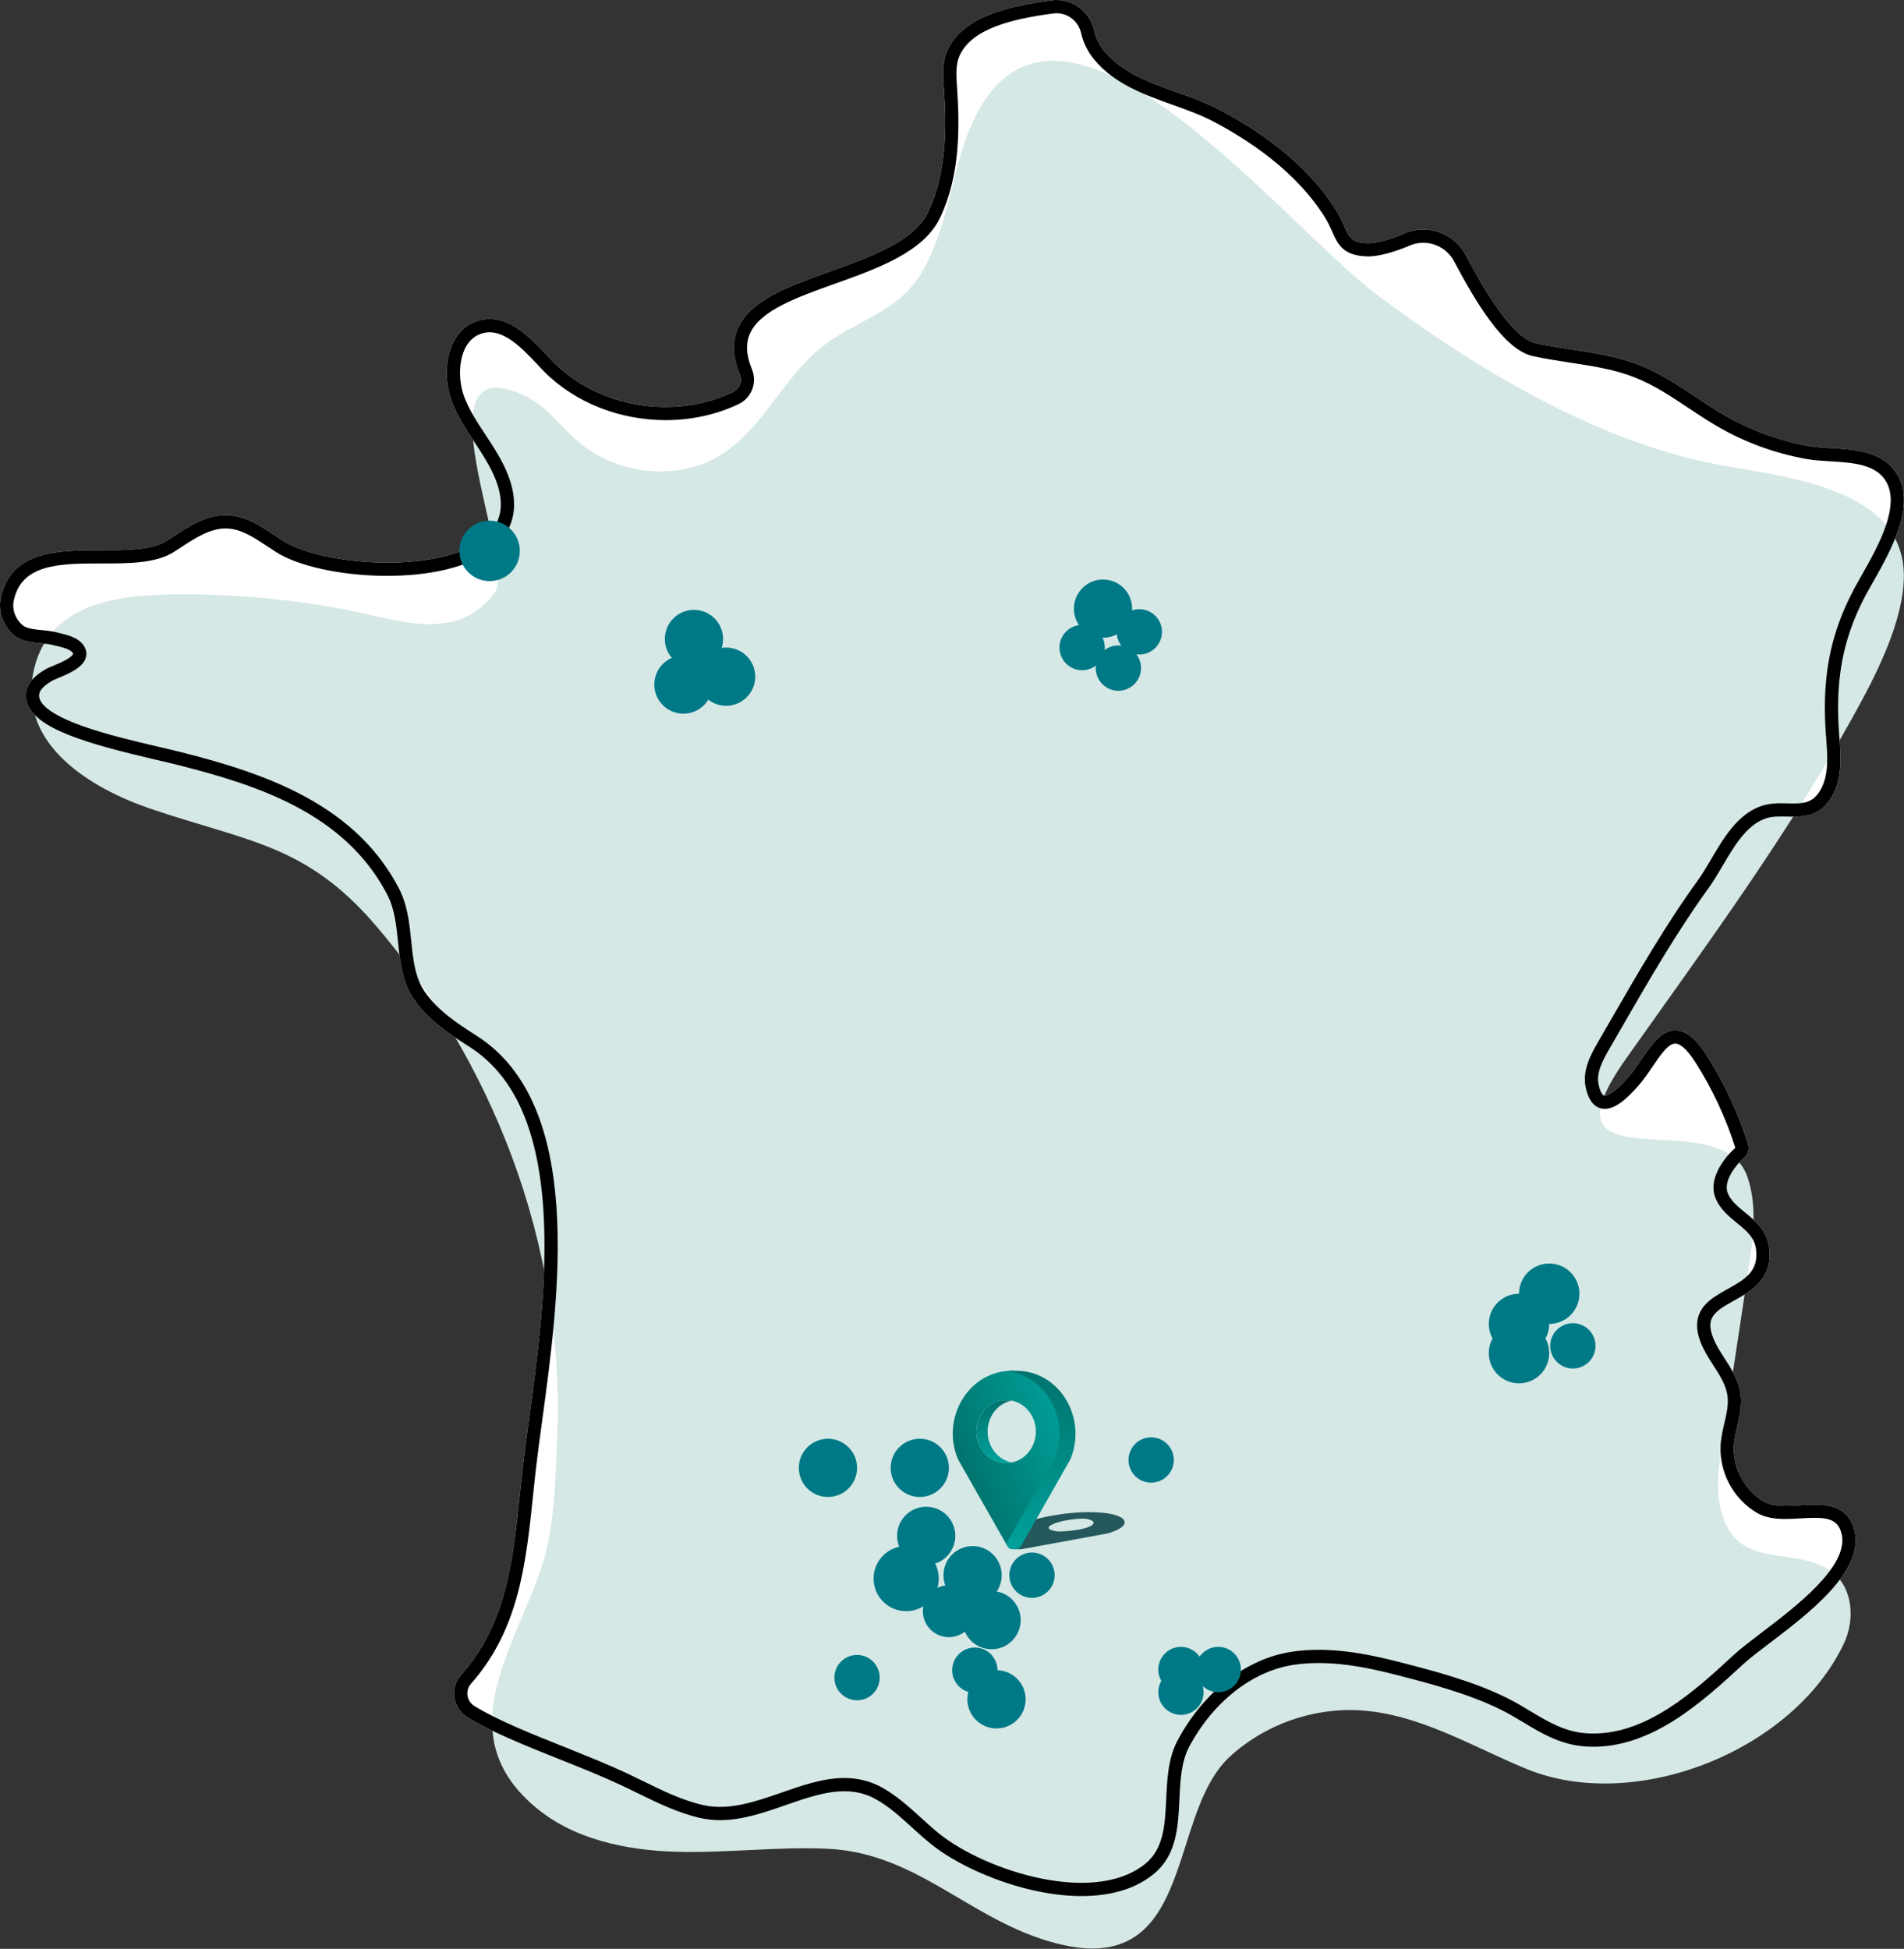 <?xml version="1.0" encoding="UTF-8" standalone="no"?>
<svg xmlns="http://www.w3.org/2000/svg" xmlns:xlink="http://www.w3.org/1999/xlink" xmlns:serif="http://www.serif.com/" width="100%" height="100%" viewBox="0 0 2765 2830" version="1.1" xml:space="preserve" style="fill-rule:evenodd;clip-rule:evenodd;stroke-linejoin:round;stroke-miterlimit:2;">
  <rect x="0" y="0" width="2765" height="2830" fill="#333333" stroke="none"/>
  <path d="M1570.58,2753.39c-19.596,0 -40.521,-2.239 -62.539,-6.718c-57.773,-11.732 -119.349,-39.011 -156.862,-69.48c-9.153,-7.434 -17.942,-15.429 -26.458,-23.177c-17.162,-15.612 -33.359,-30.351 -52.487,-41.093c-41.003,-23.021 -84.714,-7.813 -130.99,8.294c-31.054,10.807 -62.942,21.901 -95.534,21.901c-9.492,-0 -19.049,-0.938 -28.671,-3.099c-32.422,-7.318 -62.357,-21.992 -91.316,-36.198c-7.877,-3.854 -16.028,-7.851 -24.062,-11.601c-27.161,-12.735 -58.737,-25.352 -89.271,-37.566c-48.802,-19.492 -99.258,-39.661 -133.763,-61.067c-10.195,-6.328 -17.031,-16.758 -18.75,-28.633c-1.719,-11.888 1.862,-23.854 9.857,-32.839c65.599,-73.685 75.13,-165.234 85.221,-262.174c1.472,-14.024 2.982,-28.542 4.662,-42.852c2.304,-19.739 5.312,-41.81 8.502,-65.182c12.305,-90.273 27.618,-202.617 20.951,-304.922c-7.722,-118.542 -42.995,-196.133 -107.839,-237.174c-30.508,-19.31 -59.583,-39.063 -79.843,-68.23l-0.17,-0.234c-17.2,-24.844 -20.221,-54.505 -23.164,-83.19c-2.552,-24.935 -4.961,-48.477 -15.859,-69.349c-61.485,-117.773 -187.982,-158.477 -301.719,-187.383c-9.961,-2.526 -21.706,-5.273 -34.154,-8.19c-96.458,-22.591 -177.174,-44.544 -187.656,-84.635c-6.81,-26.107 18.516,-41.341 26.849,-46.341c2.735,-1.654 6.68,-3.295 11.68,-5.391c6.094,-2.539 13.685,-5.716 19.792,-9.284c8.098,-4.766 9.166,-7.695 9.257,-8.008c0.104,-0.377 -0.351,-1.133 -0.625,-1.536c-3.672,-5.417 -15.612,-8.203 -24.323,-10.235c-1.901,-0.442 -3.711,-0.846 -5.364,-1.276c-4.675,-1.198 -10.482,-1.757 -16.654,-2.356c-13.776,-1.342 -29.401,-2.865 -40.052,-12.565c-14.935,-13.607 -21.927,-33.633 -18.268,-52.266c6.25,-31.771 24.818,-52.057 56.745,-62.018c26.484,-8.256 58.724,-8.282 89.895,-8.308c37.566,-0.013 73.047,-0.039 94.545,-13.685c3.255,-2.07 6.601,-4.257 9.844,-6.393c24.036,-15.69 48.867,-31.901 78.619,-30.703c25.99,1.055 47.383,15.287 68.086,29.05c4.401,2.916 8.946,5.937 13.373,8.724c28.698,17.968 87.343,30.442 145.924,31.015c66.289,0.664 120.195,-13.125 147.878,-37.825c25.078,-22.37 28.164,-53.841 9.192,-93.568c-7.187,-15.026 -16.731,-29.505 -25.963,-43.516c-12.448,-18.867 -25.3,-38.385 -33.412,-60.39c-6.783,-18.451 -8.684,-41.302 -5.052,-61.146c4.532,-24.805 17.357,-43.216 36.12,-51.862c19.557,-9.011 40.3,-6.888 61.693,6.328c17.2,10.625 32.083,26.406 45.234,40.352c3.607,3.815 7.005,7.421 10.196,10.651c65.312,65.846 174.856,84.114 260.468,43.424c9.649,-4.583 13.998,-15.911 9.922,-25.794c-10.39,-25.117 -11.289,-47.682 -2.695,-67.044c18.242,-41.133 74.674,-61.316 134.414,-82.696c59.974,-21.445 121.992,-43.633 142.292,-86.862c26.627,-56.705 26.25,-122.422 22.369,-179.245l-0.078,-0.989c-1.146,-16.823 -2.461,-35.886 5.078,-53.125c21.641,-49.466 88.568,-64.753 151.172,-73.203c28.893,-3.893 55.56,14.883 62.018,43.685c2.396,10.677 7.657,21.302 14.805,29.922c26.25,31.575 64.727,45.338 105.469,59.908c20.573,7.37 41.849,14.987 61.185,25.079c53.828,28.098 127.174,76.562 170.924,147.825c4.662,7.565 7.826,14.701 10.612,20.99c7.67,17.226 11.159,25.091 35.508,25.208l0.169,-0c11.511,-0 32.891,-5.807 52.123,-14.167c32.968,-14.323 72.031,-0.494 88.919,31.472c15.612,29.518 63.125,119.362 101.276,127.838c17.409,3.867 35.573,6.641 53.138,9.323c33.034,5.039 67.175,10.248 99.154,23.034c28.971,11.575 55.026,28.906 80.221,45.677c13.841,9.206 28.138,18.75 42.604,27.057c37.565,21.615 78.581,36.524 121.927,44.336c9.297,1.68 20.235,2.331 31.797,3.021c30.104,1.797 64.206,3.828 86.159,25.182c20.43,19.896 25.208,48.907 14.206,86.237c-8.815,29.909 -25.768,59.753 -39.401,83.737c-3.854,6.797 -7.5,13.217 -10.391,18.672c-11.406,21.524 -20.052,42.409 -26.419,63.815c-12.292,41.315 -16.094,85.43 -11.979,138.841l0.182,2.422c2.187,28.243 4.661,60.274 -10.599,86.94c-17.396,30.365 -42.708,29.753 -65.065,29.232c-11.497,-0.273 -22.357,-0.534 -32.227,3.073c-27.174,9.883 -44.687,39.662 -61.627,68.477c-6.654,11.315 -12.943,22.005 -19.779,31.445c-46.758,64.609 -87.37,135.052 -126.628,203.177c-5.898,10.221 -11.783,20.43 -17.695,30.638c-10.364,17.878 -19.388,35.287 -16.015,51.849c2.265,11.133 5.664,15.781 8.085,16.432c2.24,0.599 11.381,0.417 35.261,-26.796c6.667,-7.605 12.969,-16.849 19.049,-25.808c14.818,-21.797 28.802,-42.383 49.532,-42.044c15.26,0.247 29.739,12.044 45.612,37.122c25.234,39.909 45.273,82.969 59.557,128.008c2.305,7.292 0.026,15.143 -5.807,20c-10.261,8.529 -30.521,33.112 -23.855,50.612c4.48,11.745 14.688,20.104 25.495,28.945c14.766,12.071 31.485,25.756 34.779,50.261c6.133,45.664 -25.573,63.333 -51.055,77.526c-16.263,9.075 -30.312,16.901 -33.541,29.635c-2.761,10.808 2.187,26.328 14.713,46.094c1.445,2.266 2.904,4.544 4.388,6.823c10.521,16.276 21.406,33.112 24.076,53.385c2.135,16.198 -1.446,31.628 -4.883,46.55c-2.097,9.049 -4.076,17.591 -4.818,26.146c-2.799,32.539 15,66.692 43.294,83.047c13.321,7.695 33.347,6.51 52.709,5.364c16.106,-0.95 32.773,-1.94 46.784,2.11c17.291,5 28.203,17.044 32.447,35.846c13.191,58.62 -66.171,118.919 -124.114,162.943c-15.43,11.718 -28.763,21.862 -37.318,29.765c-28.216,26.055 -63.32,58.464 -101.328,82.318c-43.984,27.604 -85.325,39.87 -126.367,37.526c-36.927,-2.096 -64.61,-18.75 -91.38,-34.844c-10.651,-6.406 -21.654,-13.008 -33.216,-18.724c-48.412,-23.906 -106.068,-38.724 -152.409,-50.625c-44.284,-11.38 -96.42,-22.018 -147.305,-14.661c-60.469,8.776 -117.552,53.177 -152.682,118.828c-11.758,21.966 -13.008,48.659 -14.349,76.914c-1.862,39.323 -3.776,79.961 -36.328,107.318c-20.066,16.862 -46.159,27.37 -77.513,31.237c-9.089,1.119 -18.542,1.679 -28.321,1.679" style="fill:#fff;fill-rule:nonzero;"></path>
  <path d="M1226.22,2581.96c18.555,-0 37.083,3.932 55.404,14.218c21.028,11.81 38.815,27.995 56.015,43.633c8.307,7.565 16.901,15.391 25.638,22.487c35.3,28.659 93.633,54.401 148.581,65.56c65.404,13.294 119.44,5.443 152.213,-22.096c26.12,-21.94 27.761,-56.706 29.493,-93.503c1.38,-29.154 2.812,-59.297 16.601,-85.078c37.995,-70.99 100.378,-119.128 166.862,-128.763c54.232,-7.839 108.698,3.203 154.831,15.065c47.2,12.122 105.924,27.214 156.133,52.005c12.265,6.068 23.62,12.878 34.596,19.479c25.925,15.586 50.404,30.3 82.591,32.136c84.063,4.805 155.873,-61.498 213.568,-114.792c9.245,-8.528 22.917,-18.919 38.737,-30.937c50.768,-38.581 127.487,-96.862 117.005,-143.451c-5.625,-24.948 -25.234,-25.013 -59.375,-23.008c-22.187,1.315 -45.13,2.67 -63.437,-7.903c-35.065,-20.274 -56.289,-60.977 -52.813,-101.315c0.846,-9.909 3.073,-19.532 5.221,-28.816c3.204,-13.867 6.237,-26.966 4.558,-39.726c-2.11,-16.003 -11.367,-30.326 -21.159,-45.482c-1.511,-2.318 -3.008,-4.635 -4.492,-6.966c-15.886,-25.091 -21.315,-44.505 -17.097,-61.094c5.274,-20.742 24.349,-31.38 42.813,-41.666c24.557,-13.685 45.768,-25.482 41.367,-58.204c-2.279,-17.005 -14.154,-26.705 -27.904,-37.968c-12.291,-10.052 -24.987,-20.443 -31.289,-36.966c-11.198,-29.454 16.993,-61.641 29.206,-71.941c-13.776,-43.359 -33.086,-84.817 -57.383,-123.242c-14.635,-23.138 -24.232,-28.099 -29.713,-28.203l-0.157,0c-10.299,0 -21.927,17.11 -33.19,33.646c-6.406,9.44 -13.033,19.18 -20.494,27.669c-15.625,17.826 -35.964,37.643 -54.597,32.709c-10.963,-2.93 -18.359,-13.412 -21.979,-31.172c-5.091,-25.065 8.945,-49.284 18.216,-65.3c5.912,-10.182 11.797,-20.39 17.669,-30.599c39.519,-68.528 80.378,-139.414 127.735,-204.83c6.289,-8.711 12.357,-19.024 18.763,-29.948c17.786,-30.248 37.956,-64.532 71.601,-76.771c13.282,-4.831 26.498,-4.518 39.258,-4.219c21.042,0.495 36.237,0.872 47.956,-19.583c12.331,-21.537 10.182,-49.193 8.112,-75.938l-0.182,-2.409c-4.297,-55.833 -0.261,-102.148 12.721,-145.781l9.206,2.734l-9.206,-2.734c6.732,-22.643 15.859,-44.674 27.852,-67.331c3.033,-5.703 6.744,-12.252 10.677,-19.179c25.416,-44.727 63.828,-112.344 28.489,-146.732c-16.836,-16.38 -45.859,-18.112 -73.906,-19.792c-12.161,-0.716 -23.659,-1.406 -34.076,-3.281c-45.507,-8.203 -88.606,-23.867 -128.072,-46.576c-15.013,-8.632 -29.597,-18.333 -43.685,-27.721c-25.495,-16.979 -49.584,-33.008 -76.706,-43.841c-29.935,-11.953 -61.497,-16.771 -94.922,-21.875c-17.891,-2.721 -36.38,-5.547 -54.414,-9.557c-41.484,-9.219 -82.76,-78.386 -114.063,-137.604c-12.252,-23.165 -40.507,-33.204 -64.322,-22.852c-22.058,9.596 -45.482,15.768 -59.792,15.768l-0.234,0c-36.771,-0.182 -44.636,-17.877 -52.943,-36.627c-2.682,-6.016 -5.456,-12.253 -9.44,-18.737c-41.459,-67.513 -111.771,-113.855 -163.451,-140.847c-18.164,-9.492 -37.89,-16.536 -58.776,-24.01c-41.367,-14.805 -84.167,-30.104 -113.75,-65.716c-9.062,-10.912 -15.729,-24.401 -18.789,-37.995c-4.258,-19.011 -21.771,-31.419 -40.716,-28.854c-57.331,7.721 -118.333,21.12 -136.146,61.875c-5.651,12.916 -4.557,28.776 -3.516,44.114l0.066,0.99c4.049,59.284 4.349,128.034 -24.141,188.711c-23.698,50.456 -89.518,73.997 -153.19,96.771c-55.768,19.961 -108.438,38.802 -123.36,72.409c-6.458,14.583 -5.52,31.562 2.904,51.94c7.995,19.323 -0.534,41.484 -19.427,50.455c-33.086,15.716 -69.505,23.321 -105.859,23.321c-65.521,-0 -130.886,-24.623 -176.472,-70.56c-3.359,-3.399 -6.849,-7.097 -10.534,-11.016c-23.88,-25.312 -53.606,-56.836 -84.921,-42.409c-29.636,13.646 -31.289,61.263 -21.094,88.946c7.344,19.934 19.036,37.682 31.432,56.458c9.583,14.544 19.505,29.583 27.253,45.807c28.763,60.222 8.411,96.406 -13.737,116.172c-16.758,14.935 -40.638,26.224 -70.977,33.529c-26.289,6.315 -57.37,9.479 -89.857,9.166c-62.786,-0.625 -123.997,-13.945 -155.937,-33.958c-4.649,-2.904 -9.31,-6.003 -13.802,-8.997c-19.349,-12.852 -37.617,-25.013 -58.242,-25.847c-23.62,-0.976 -45.834,13.555 -67.344,27.591c-3.294,2.149 -6.693,4.388 -10.052,6.511c-26.198,16.654 -64.388,16.667 -104.818,16.693c-60.182,0.039 -117.044,0.065 -127.825,54.83c-2.37,12.084 2.369,25.248 12.369,34.388c5.938,5.391 17.644,6.524 28.985,7.631c6.601,0.638 13.437,1.315 19.544,2.864c1.536,0.391 3.203,0.781 4.974,1.185c11.784,2.76 27.956,6.523 35.833,18.151c4.844,7.122 4.388,13.594 3.138,17.787c-4.349,14.622 -24.974,23.242 -40.039,29.531c-3.763,1.562 -7.656,3.203 -9.192,4.127c-18.92,11.368 -19.636,19.362 -18.164,25.026c2.382,9.102 14.973,23.464 61.458,40.222c34.544,12.461 77.5,22.5 112.005,30.599c12.526,2.929 24.362,5.703 34.505,8.281c55.821,14.18 120.638,32.891 178.073,64.089c62.461,33.932 106.927,77.447 135.925,132.994c12.604,24.141 15.325,50.638 17.942,76.276c2.813,27.422 5.469,53.347 19.805,74.167l0.104,0.143c18.216,26.289 45.612,44.844 74.44,63.099c158.425,100.274 120.651,377.461 95.651,560.886c-3.177,23.281 -6.172,45.273 -8.476,64.843c-1.654,14.193 -3.164,28.633 -4.623,42.605c-4.974,47.708 -10.104,97.031 -22.487,143.059c-14.023,52.123 -36.08,94.61 -67.474,129.857c-4.231,4.753 -6.119,11.068 -5.208,17.331c0.899,6.263 4.492,11.771 9.87,15.091c33.073,20.521 82.734,40.378 130.755,59.57c30.794,12.292 62.63,25.026 90.313,37.982c8.177,3.841 16.393,7.865 24.362,11.758c27.955,13.711 56.862,27.904 87.096,34.714c37.24,8.385 76.094,-5.131 113.672,-18.217c30.026,-10.442 60.69,-21.119 91.276,-21.119" style="fill:#fff;fill-rule:nonzero;"></path>
  <path d="M2704.2,1016.38l-0.026,0.039c-98.88,183.646 -221.849,350.104 -342.356,520.26c-136.941,193.334 136.562,60.768 175.546,171.628c15.118,43.034 8.49,90.286 1.693,135.377l-38.177,252.787c-5.091,33.685 -10.104,68.646 -0.443,101.302c25.052,84.831 105.886,44.792 160.104,85.143c30.287,22.539 33.477,68.906 17.448,103.086c-73.606,156.979 -303.919,247.943 -462.018,182.448c-79.219,-32.799 -155.677,-79.687 -241.276,-84.766c-68.529,-4.062 -138.32,20.834 -188.828,67.357c-75.82,69.844 -59.57,243.125 -164.779,273.815c-28.515,8.321 -59.218,4.466 -87.955,-3.02c-123.49,-32.201 -199.753,-130.795 -330.56,-137.071c-73.334,-3.528 -146.758,6.419 -220.157,4.31c-73.385,-2.109 -149.895,-17.982 -205.82,-65.56c-130.143,-110.703 -19.961,-241.12 14.57,-363.646c14.662,-52.083 15.665,-118.815 17.995,-172.89c5.938,-138.529 -17.526,-277.982 -65.963,-407.787c-45.56,-122.057 -112.709,-236.106 -197.422,-335.104c-101.602,-118.698 -186.81,-121.771 -327.93,-169.948c-84.101,-28.711 -189.805,-91.224 -169.752,-196.081c18.88,-98.75 115.533,-113.359 198.697,-114.83c89.271,-1.576 178.764,6.601 266.264,24.375c71.419,14.518 152.539,44.765 205.781,-27.774c0.013,-0.013 0.026,-0.013 0.026,-0.026c30.924,-42.174 -117.383,-360.299 42.995,-285.286c31.627,14.791 52.434,45.364 79.153,67.838c46.42,39.037 113.19,52.37 171.042,34.167c91.328,-28.737 117.292,-129.414 193.125,-181.341c48.698,-33.346 103.815,-46.524 135.091,-102.266c26.432,-47.122 37.044,-101.159 50.742,-153.437c101.198,-386.328 459.571,76.575 608.685,188.593c140.781,105.769 316.068,211.342 489.922,245.56c96.576,18.998 280.052,31.732 275.078,168.321c-1.914,52.278 -28.047,114.166 -60.495,174.427" style="fill:#d5e8e6;fill-rule:nonzero;"></path>
  <path d="M1570.58,2753.39c-19.596,0 -40.521,-2.239 -62.539,-6.718c-57.773,-11.732 -119.349,-39.011 -156.862,-69.48c-9.153,-7.434 -17.942,-15.429 -26.458,-23.177c-17.162,-15.612 -33.359,-30.351 -52.487,-41.093c-41.003,-23.021 -84.714,-7.813 -130.99,8.294c-31.054,10.807 -62.942,21.901 -95.534,21.901c-9.492,-0 -19.049,-0.938 -28.671,-3.099c-32.422,-7.318 -62.357,-21.992 -91.316,-36.198c-7.877,-3.854 -16.028,-7.851 -24.062,-11.601c-27.161,-12.735 -58.737,-25.352 -89.271,-37.566c-48.802,-19.492 -99.258,-39.661 -133.763,-61.067c-10.195,-6.328 -17.031,-16.758 -18.75,-28.633c-1.719,-11.888 1.862,-23.854 9.857,-32.839c65.599,-73.685 75.13,-165.234 85.221,-262.174c1.472,-14.024 2.982,-28.542 4.662,-42.852c2.304,-19.739 5.312,-41.81 8.502,-65.182c12.305,-90.273 27.618,-202.617 20.951,-304.922c-7.722,-118.542 -42.995,-196.133 -107.839,-237.174c-30.508,-19.31 -59.583,-39.063 -79.843,-68.23l-0.17,-0.234c-17.2,-24.844 -20.221,-54.505 -23.164,-83.19c-2.552,-24.935 -4.961,-48.477 -15.859,-69.349c-61.485,-117.773 -187.982,-158.477 -301.719,-187.383c-9.961,-2.526 -21.706,-5.273 -34.154,-8.19c-96.458,-22.591 -177.174,-44.544 -187.656,-84.635c-6.81,-26.107 18.516,-41.341 26.849,-46.341c2.735,-1.654 6.68,-3.295 11.68,-5.391c6.094,-2.539 13.685,-5.716 19.792,-9.284c8.098,-4.766 9.166,-7.695 9.257,-8.008c0.104,-0.377 -0.351,-1.133 -0.625,-1.536c-3.672,-5.417 -15.612,-8.203 -24.323,-10.235c-1.901,-0.442 -3.711,-0.846 -5.364,-1.276c-4.675,-1.198 -10.482,-1.757 -16.654,-2.356c-13.776,-1.342 -29.401,-2.865 -40.052,-12.565c-14.935,-13.607 -21.927,-33.633 -18.268,-52.266c6.25,-31.771 24.818,-52.057 56.745,-62.018c26.484,-8.256 58.724,-8.282 89.895,-8.308c37.566,-0.013 73.047,-0.039 94.545,-13.685c3.255,-2.07 6.601,-4.257 9.844,-6.393c24.036,-15.69 48.867,-31.901 78.619,-30.703c25.99,1.055 47.383,15.287 68.086,29.05c4.401,2.916 8.946,5.937 13.373,8.724c28.698,17.968 87.343,30.442 145.924,31.015c66.289,0.664 120.195,-13.125 147.878,-37.825c25.078,-22.37 28.164,-53.841 9.192,-93.568c-7.187,-15.026 -16.731,-29.505 -25.963,-43.516c-12.448,-18.867 -25.3,-38.385 -33.412,-60.39c-6.783,-18.451 -8.684,-41.302 -5.052,-61.146c4.532,-24.805 17.357,-43.216 36.12,-51.862c19.557,-9.011 40.3,-6.888 61.693,6.328c17.2,10.625 32.083,26.406 45.234,40.352c3.607,3.815 7.005,7.421 10.196,10.651c65.312,65.846 174.856,84.114 260.468,43.424c9.649,-4.583 13.998,-15.911 9.922,-25.794c-10.39,-25.117 -11.289,-47.682 -2.695,-67.044c18.242,-41.133 74.674,-61.316 134.414,-82.696c59.974,-21.445 121.992,-43.633 142.292,-86.862c26.627,-56.705 26.25,-122.422 22.369,-179.245l-0.078,-0.989c-1.146,-16.823 -2.461,-35.886 5.078,-53.125c21.641,-49.466 88.568,-64.753 151.172,-73.203c28.893,-3.893 55.56,14.883 62.018,43.685c2.396,10.677 7.657,21.302 14.805,29.922c26.25,31.575 64.727,45.338 105.469,59.908c20.573,7.37 41.849,14.987 61.185,25.079c53.828,28.098 127.174,76.562 170.924,147.825c4.662,7.565 7.826,14.701 10.612,20.99c7.67,17.226 11.159,25.091 35.508,25.208l0.169,-0c11.511,-0 32.891,-5.807 52.123,-14.167c32.968,-14.323 72.031,-0.494 88.919,31.472c15.612,29.518 63.125,119.362 101.276,127.838c17.409,3.867 35.573,6.641 53.138,9.323c33.034,5.039 67.175,10.248 99.154,23.034c28.971,11.575 55.026,28.906 80.221,45.677c13.841,9.206 28.138,18.75 42.604,27.057c37.565,21.615 78.581,36.524 121.927,44.336c9.297,1.68 20.235,2.331 31.797,3.021c30.104,1.797 64.206,3.828 86.159,25.182c20.43,19.896 25.208,48.907 14.206,86.237c-8.815,29.909 -25.768,59.753 -39.401,83.737c-3.854,6.797 -7.5,13.217 -10.391,18.672c-11.406,21.524 -20.052,42.409 -26.419,63.815c-12.292,41.315 -16.094,85.43 -11.979,138.841l0.182,2.422c2.187,28.243 4.661,60.274 -10.599,86.94c-17.396,30.365 -42.708,29.753 -65.065,29.232c-11.497,-0.273 -22.357,-0.534 -32.227,3.073c-27.174,9.883 -44.687,39.662 -61.627,68.477c-6.654,11.315 -12.943,22.005 -19.779,31.445c-46.758,64.609 -87.37,135.052 -126.628,203.177c-5.898,10.221 -11.783,20.43 -17.695,30.638c-10.364,17.878 -19.388,35.287 -16.015,51.849c2.265,11.133 5.664,15.781 8.085,16.432c2.24,0.599 11.381,0.417 35.261,-26.796c6.667,-7.605 12.969,-16.849 19.049,-25.808c14.818,-21.797 28.802,-42.383 49.532,-42.044c15.26,0.247 29.739,12.044 45.612,37.122c25.234,39.909 45.273,82.969 59.557,128.008c2.305,7.292 0.026,15.143 -5.807,20c-10.261,8.529 -30.521,33.112 -23.855,50.612c4.48,11.745 14.688,20.104 25.495,28.945c14.766,12.071 31.485,25.756 34.779,50.261c6.133,45.664 -25.573,63.333 -51.055,77.526c-16.263,9.075 -30.312,16.901 -33.541,29.635c-2.761,10.808 2.187,26.328 14.713,46.094c1.445,2.266 2.904,4.544 4.388,6.823c10.521,16.276 21.406,33.112 24.076,53.385c2.135,16.198 -1.446,31.628 -4.883,46.55c-2.097,9.049 -4.076,17.591 -4.818,26.146c-2.799,32.539 15,66.692 43.294,83.047c13.321,7.695 33.347,6.51 52.709,5.364c16.106,-0.95 32.773,-1.94 46.784,2.11c17.291,5 28.203,17.044 32.447,35.846c13.191,58.62 -66.171,118.919 -124.114,162.943c-15.43,11.718 -28.763,21.862 -37.318,29.765c-28.216,26.055 -63.32,58.464 -101.328,82.318c-43.984,27.604 -85.325,39.87 -126.367,37.526c-36.927,-2.096 -64.61,-18.75 -91.38,-34.844c-10.651,-6.406 -21.654,-13.008 -33.216,-18.724c-48.412,-23.906 -106.068,-38.724 -152.409,-50.625c-44.284,-11.38 -96.42,-22.018 -147.305,-14.661c-60.469,8.776 -117.552,53.177 -152.682,118.828c-11.758,21.966 -13.008,48.659 -14.349,76.914c-1.862,39.323 -3.776,79.961 -36.328,107.318c-20.066,16.862 -46.159,27.37 -77.513,31.237c-9.089,1.119 -18.542,1.679 -28.321,1.679m-344.362,-171.432c18.568,0 37.084,3.932 55.404,14.232c21.029,11.797 38.815,27.982 56.016,43.633c8.307,7.565 16.914,15.377 25.638,22.474c35.299,28.658 93.632,54.401 148.593,65.573c65.391,13.281 119.44,5.442 152.201,-22.097c26.12,-21.953 27.76,-56.706 29.492,-93.515c1.38,-29.154 2.813,-59.297 16.615,-85.079c37.981,-70.989 100.364,-119.114 166.849,-128.75c54.231,-7.851 108.697,3.204 154.83,15.066c47.201,12.122 105.925,27.213 156.133,51.992c12.266,6.054 23.62,12.89 34.596,19.479c25.925,15.586 50.404,30.299 82.592,32.148c84.075,4.792 155.872,-61.51 213.567,-114.791c9.245,-8.529 22.917,-18.92 38.737,-30.951c50.769,-38.568 127.487,-96.849 117.006,-143.437c-5.625,-24.948 -25.235,-25.026 -59.375,-23.021c-22.188,1.328 -45.131,2.669 -63.438,-7.904c-35.065,-20.26 -56.289,-60.976 -52.812,-101.315c0.846,-9.896 3.072,-19.518 5.221,-28.815c3.203,-13.867 6.237,-26.966 4.557,-39.727c-2.096,-15.989 -11.367,-30.312 -21.159,-45.468c-1.51,-2.331 -3.008,-4.662 -4.492,-6.98c-15.885,-25.091 -21.315,-44.505 -17.096,-61.093c5.273,-20.729 24.349,-31.367 42.812,-41.654c24.558,-13.685 45.768,-25.495 41.38,-58.216c-2.291,-16.992 -14.166,-26.706 -27.916,-37.956c-12.292,-10.052 -24.987,-20.442 -31.276,-36.979c-11.211,-29.453 16.979,-61.628 29.205,-71.94c-13.789,-43.346 -33.085,-84.818 -57.395,-123.242c-14.636,-23.138 -24.232,-28.099 -29.714,-28.19l-0.156,-0c-10.3,-0 -21.927,17.109 -33.177,33.645c-6.419,9.428 -13.047,19.18 -20.495,27.67c-15.638,17.812 -35.977,37.63 -54.609,32.695c-10.964,-2.93 -18.36,-13.411 -21.98,-31.172c-5.091,-25.052 8.946,-49.271 18.217,-65.299c5.911,-10.183 11.796,-20.391 17.669,-30.586c39.518,-68.542 80.377,-139.427 127.734,-204.844c6.289,-8.711 12.357,-19.023 18.763,-29.935c17.8,-30.247 37.956,-64.544 71.615,-76.784c13.281,-4.817 26.484,-4.505 39.245,-4.218c21.041,0.507 36.237,0.872 47.955,-19.584c12.331,-21.523 10.183,-49.179 8.112,-75.924l-0.182,-2.409c-4.297,-55.833 -0.247,-102.162 12.721,-145.794l9.206,2.734l-9.206,-2.734c6.745,-22.644 15.86,-44.675 27.852,-67.318c3.034,-5.716 6.745,-12.266 10.677,-19.18c25.417,-44.739 63.828,-112.344 28.49,-146.732c-16.823,-16.38 -45.847,-18.112 -73.907,-19.791c-12.161,-0.729 -23.658,-1.406 -34.062,-3.295c-45.521,-8.19 -88.62,-23.867 -128.086,-46.575c-15.013,-8.633 -29.596,-18.333 -43.685,-27.721c-25.495,-16.98 -49.583,-33.008 -76.706,-43.842c-29.922,-11.953 -61.497,-16.77 -94.922,-21.875c-17.89,-2.721 -36.367,-5.533 -54.414,-9.544c-41.484,-9.232 -82.76,-78.398 -114.062,-137.617c-12.253,-23.164 -40.508,-33.19 -64.323,-22.839c-22.057,9.584 -45.482,15.756 -59.792,15.756l-0.234,-0c-36.758,-0.183 -44.635,-17.878 -52.943,-36.615c-2.682,-6.029 -5.442,-12.253 -9.44,-18.737c-41.458,-67.526 -111.771,-113.867 -163.45,-140.846c-18.164,-9.492 -37.891,-16.55 -58.776,-24.011c-41.368,-14.804 -84.154,-30.117 -113.75,-65.729c-9.063,-10.898 -15.73,-24.401 -18.79,-37.995c-4.257,-18.997 -21.77,-31.406 -40.716,-28.841c-57.317,7.709 -118.333,21.107 -136.145,61.862c-5.652,12.917 -4.558,28.776 -3.516,44.128l0.065,0.989c4.062,59.271 4.349,128.034 -24.141,188.698c-23.698,50.456 -89.518,74.011 -153.19,96.784c-55.755,19.948 -108.424,38.789 -123.346,72.409c-6.471,14.57 -5.521,31.563 2.891,51.927c7.994,19.323 -0.534,41.498 -19.415,50.456c-33.085,15.729 -69.518,23.307 -105.872,23.307c-65.521,0.013 -130.885,-24.596 -176.458,-70.534c-3.373,-3.411 -6.849,-7.096 -10.547,-11.015c-23.88,-25.326 -53.607,-56.849 -84.922,-42.409c-29.635,13.646 -31.276,61.25 -21.094,88.932c7.344,19.935 19.037,37.695 31.433,56.458c9.596,14.558 19.505,29.597 27.252,45.821c28.763,60.221 8.412,96.406 -13.737,116.159c-16.745,14.948 -40.638,26.237 -70.976,33.528c-26.289,6.315 -57.357,9.492 -89.857,9.167c-62.787,-0.625 -123.998,-13.945 -155.938,-33.945c-4.648,-2.917 -9.31,-6.016 -13.802,-9.011c-19.349,-12.851 -37.617,-25 -58.242,-25.846c-23.62,-0.977 -45.833,13.568 -67.344,27.604c-3.294,2.148 -6.692,4.375 -10.052,6.51c-26.198,16.641 -64.388,16.654 -104.817,16.693c-60.183,0.026 -117.032,0.065 -127.826,54.818c-2.37,12.096 2.37,25.26 12.37,34.375c5.937,5.416 17.643,6.549 28.984,7.643c6.602,0.651 13.438,1.315 19.544,2.865c1.537,0.39 3.204,0.781 4.974,1.198c11.784,2.747 27.956,6.51 35.834,18.138c4.843,7.135 4.388,13.606 3.151,17.786c-4.362,14.622 -24.987,23.242 -40.052,29.531c-3.763,1.576 -7.644,3.203 -9.193,4.128c-18.919,11.367 -19.635,19.349 -18.164,25.039c2.383,9.102 14.974,23.463 61.458,40.221c34.545,12.448 77.5,22.5 112.018,30.586c12.513,2.93 24.349,5.703 34.506,8.281c55.807,14.18 120.625,32.891 178.06,64.102c62.461,33.932 106.927,77.435 135.937,132.982c12.604,24.14 15.313,50.651 17.943,76.276c2.799,27.435 5.456,53.359 19.804,74.167l0.092,0.143c18.216,26.289 45.612,44.857 74.44,63.112c158.424,100.26 120.651,377.461 95.651,560.885c-3.177,23.281 -6.172,45.261 -8.477,64.831c-1.653,14.193 -3.164,28.633 -4.609,42.617c-4.974,47.695 -10.117,97.018 -22.5,143.06c-14.024,52.122 -36.081,94.609 -67.461,129.844c-4.245,4.765 -6.133,11.08 -5.221,17.343c0.898,6.25 4.505,11.758 9.869,15.092c33.073,20.507 82.735,40.364 130.769,59.557c30.781,12.305 62.617,25.039 90.299,37.995c8.177,3.828 16.406,7.851 24.362,11.758c27.956,13.71 56.862,27.89 87.096,34.687c37.253,8.411 76.094,-5.117 113.672,-18.19c30.026,-10.456 60.69,-21.133 91.276,-21.133" style="fill-rule:nonzero;"></path>
  <path d="M754.907,799.989c0,24.232 -19.635,43.867 -43.867,43.867c-24.219,0 -43.867,-19.635 -43.867,-43.867c0,-24.219 19.648,-43.867 43.867,-43.867c24.232,-0 43.867,19.648 43.867,43.867" style="fill:#007986;fill-rule:nonzero;"></path>
  <path d="M1531.58,2287.44c-0,18.177 -14.74,32.916 -32.917,32.916c-18.177,0 -32.917,-14.739 -32.917,-32.916c0,-18.178 14.74,-32.917 32.917,-32.917c18.177,-0 32.917,14.739 32.917,32.917" style="fill:#007986;fill-rule:nonzero;"></path>
  <path d="M1448.55,2425.4c-0,18.177 -14.74,32.917 -32.917,32.917c-18.177,0 -32.916,-14.74 -32.916,-32.917c-0,-18.177 14.739,-32.916 32.916,-32.916c18.177,-0 32.917,14.739 32.917,32.916" style="fill:#007986;fill-rule:nonzero;"></path>
  <path d="M1277.53,2436.16c0,18.178 -14.739,32.917 -32.916,32.917c-18.177,0 -32.917,-14.739 -32.917,-32.917c0,-18.177 14.74,-32.916 32.917,-32.916c18.177,-0 32.916,14.739 32.916,32.916" style="fill:#007986;fill-rule:nonzero;"></path>
  <path d="M1657.03,970.17c0,18.177 -14.739,32.917 -32.916,32.917c-18.178,-0 -32.917,-14.74 -32.917,-32.917c-0,-18.177 14.739,-32.917 32.917,-32.917c18.177,0 32.916,14.74 32.916,32.917" style="fill:#007986;fill-rule:nonzero;"></path>
  <path d="M1604.41,940.351c0,18.177 -14.739,32.917 -32.916,32.917c-18.177,-0 -32.917,-14.74 -32.917,-32.917c-0,-18.177 14.74,-32.917 32.917,-32.917c18.177,0 32.916,14.74 32.916,32.917" style="fill:#007986;fill-rule:nonzero;"></path>
  <path d="M1704.63,2120.16c0,18.177 -14.74,32.916 -32.917,32.916c-18.177,0 -32.916,-14.739 -32.916,-32.916c-0,-18.177 14.739,-32.917 32.916,-32.917c18.177,0 32.917,14.74 32.917,32.917" style="fill:#007986;fill-rule:nonzero;"></path>
  <path d="M1802.05,2424.44c-0,18.178 -14.74,32.917 -32.917,32.917c-18.177,0 -32.917,-14.739 -32.917,-32.917c0,-18.177 14.74,-32.916 32.917,-32.916c18.177,-0 32.917,14.739 32.917,32.916" style="fill:#007986;fill-rule:nonzero;"></path>
  <path d="M1747.9,2457.36c-0,18.177 -14.74,32.916 -32.917,32.916c-18.177,0 -32.917,-14.739 -32.917,-32.916c0,-18.177 14.74,-32.917 32.917,-32.917c18.177,0 32.917,14.74 32.917,32.917" style="fill:#007986;fill-rule:nonzero;"></path>
  <path d="M1747.9,2424.44c-0,18.178 -14.74,32.917 -32.917,32.917c-18.177,0 -32.917,-14.739 -32.917,-32.917c0,-18.177 14.74,-32.916 32.917,-32.916c18.177,-0 32.917,14.739 32.917,32.916" style="fill:#007986;fill-rule:nonzero;"></path>
  <path d="M1687.44,917.54c0,18.177 -14.739,32.916 -32.916,32.916c-18.177,0 -32.917,-14.739 -32.917,-32.916c-0,-18.177 14.74,-32.917 32.917,-32.917c18.177,0 32.916,14.74 32.916,32.917" style="fill:#007986;fill-rule:nonzero;"></path>
  <path d="M2317.03,1954.41c-0,18.177 -14.74,32.916 -32.917,32.916c-18.177,0 -32.917,-14.739 -32.917,-32.916c0,-18.177 14.74,-32.917 32.917,-32.917c18.177,-0 32.917,14.74 32.917,32.917" style="fill:#007986;fill-rule:nonzero;"></path>
  <path d="M1415.63,2339.7c0,20.833 -16.875,37.708 -37.708,37.708c-20.82,0 -37.695,-16.875 -37.695,-37.708c-0,-20.82 16.875,-37.708 37.695,-37.708c20.833,-0 37.708,16.888 37.708,37.708" style="fill:#007986;fill-rule:nonzero;"></path>
  <path d="M1363.31,2292.34c0,26.159 -21.198,47.357 -47.357,47.357c-26.159,-0 -47.356,-21.198 -47.356,-47.357c-0,-26.159 21.197,-47.357 47.356,-47.357c26.159,0 47.357,21.198 47.357,47.357" style="fill:#007986;fill-rule:nonzero;"></path>
  <path d="M1387.31,2230.3c0,23.346 -18.932,42.292 -42.279,42.292c-23.359,-0 -42.291,-18.946 -42.291,-42.292c-0,-23.346 18.932,-42.279 42.291,-42.279c23.347,0 42.279,18.933 42.279,42.279" style="fill:#007986;fill-rule:nonzero;"></path>
  <path d="M1050.05,927.883c0,23.347 -18.932,42.292 -42.279,42.292c-23.359,0 -42.291,-18.945 -42.291,-42.292c-0,-23.346 18.932,-42.278 42.291,-42.278c23.347,-0 42.279,18.932 42.279,42.278" style="fill:#007986;fill-rule:nonzero;"></path>
  <path d="M1377.98,2131.57c-0,23.346 -18.933,42.291 -42.279,42.291c-23.359,0 -42.292,-18.945 -42.292,-42.291c0,-23.347 18.933,-42.279 42.292,-42.279c23.346,-0 42.279,18.932 42.279,42.279" style="fill:#007986;fill-rule:nonzero;"></path>
  <path d="M1244.62,2131.57c-0,23.346 -18.933,42.291 -42.279,42.291c-23.359,0 -42.292,-18.945 -42.292,-42.291c0,-23.347 18.933,-42.279 42.292,-42.279c23.346,-0 42.279,18.932 42.279,42.279" style="fill:#007986;fill-rule:nonzero;"></path>
  <path d="M1644.11,883.855c0,23.346 -18.932,42.278 -42.278,42.278c-23.36,0 -42.292,-18.932 -42.292,-42.278c-0,-23.347 18.932,-42.292 42.292,-42.292c23.346,0 42.278,18.945 42.278,42.292" style="fill:#007986;fill-rule:nonzero;"></path>
  <path d="M1096.77,982.631c0,23.346 -18.932,42.292 -42.278,42.292c-23.36,-0 -42.292,-18.946 -42.292,-42.292c0,-23.346 18.932,-42.279 42.292,-42.279c23.346,0 42.278,18.933 42.278,42.279" style="fill:#007986;fill-rule:nonzero;"></path>
  <path d="M1034.73,994.094c-0,23.347 -18.932,42.279 -42.279,42.279c-23.359,0 -42.291,-18.932 -42.291,-42.279c-0,-23.346 18.932,-42.291 42.291,-42.291c23.347,-0 42.279,18.945 42.279,42.291" style="fill:#007986;fill-rule:nonzero;"></path>
  <path d="M1454.7,2287.44c-0,23.346 -18.933,42.278 -42.279,42.278c-23.359,0 -42.292,-18.932 -42.292,-42.278c0,-23.347 18.933,-42.292 42.292,-42.292c23.346,-0 42.279,18.945 42.279,42.292" style="fill:#007986;fill-rule:nonzero;"></path>
  <path d="M1482.22,2352.69c0,23.346 -18.932,42.279 -42.278,42.279c-23.36,-0 -42.292,-18.933 -42.292,-42.279c-0,-23.346 18.932,-42.292 42.292,-42.292c23.346,0 42.278,18.946 42.278,42.292" style="fill:#007986;fill-rule:nonzero;"></path>
  <path d="M1489.41,2467.69c0,23.346 -18.932,42.278 -42.278,42.278c-23.36,0 -42.292,-18.932 -42.292,-42.278c-0,-23.347 18.932,-42.292 42.292,-42.292c23.346,-0 42.278,18.945 42.278,42.292" style="fill:#007986;fill-rule:nonzero;"></path>
  <path d="M2293.64,1878.69c-0,24.232 -19.636,43.867 -43.867,43.867c-24.219,-0 -43.868,-19.635 -43.868,-43.867c0,-24.219 19.649,-43.867 43.868,-43.867c24.231,-0 43.867,19.648 43.867,43.867" style="fill:#007986;fill-rule:nonzero;"></path>
  <path d="M2249.77,1922.56c-0,24.219 -19.635,43.867 -43.867,43.867c-24.219,0 -43.867,-19.648 -43.867,-43.867c-0,-24.232 19.648,-43.867 43.867,-43.867c24.232,0 43.867,19.635 43.867,43.867" style="fill:#007986;fill-rule:nonzero;"></path>
  <path d="M2249.77,1964.95c-0,24.232 -19.635,43.867 -43.867,43.867c-24.219,0 -43.867,-19.635 -43.867,-43.867c-0,-24.218 19.648,-43.867 43.867,-43.867c24.232,0 43.867,19.649 43.867,43.867" style="fill:#007986;fill-rule:nonzero;"></path>
  <clipPath id="_clip1">
    <path d="M1473.84,2219.63l-7.279,28.88c-0.052,0.651 4.141,1.133 8.776,1.263l5.274,0c1.184,-0.026 2.291,-0.104 3.268,-0.208l0.026,-0c0.416,-0.026 0.768,-0.078 1.107,-0.13l124.244,-22.826l0,-0.026c15.469,-4.635 23.034,-9.987 23.907,-14.935l-0,-1.953c-1.185,-6.484 -14.362,-11.862 -36.472,-13.281c-0.534,-0.026 -5.195,-0.287 -5.716,-0.3c-0.534,-0.026 -1.055,-0.052 -1.588,-0.078c-0.365,-0.026 -0.704,-0.026 -1.029,-0.052l-0.156,0c-0.313,0 -0.625,-0.026 -0.925,-0.026l-0.078,0c-0.338,-0.026 -0.677,-0.026 -1.003,-0.026c-0.364,-0.026 -0.703,-0.026 -1.054,-0.026c-1.446,-0.052 -2.891,-0.052 -4.362,-0.052c-40.742,-0 -94.844,11.601 -106.94,23.776Zm55.39,-6.432c10.3,-4.61 29.492,-7.878 45.586,-7.956c12.995,1.628 17.396,6.133 9.089,10.82c-8.75,4.649 -28.88,7.865 -47.318,7.865l-0.169,-0c-14.727,-1.667 -17.943,-6.12 -7.188,-10.729Z" clip-rule="nonzero"></path>
  </clipPath>
  <g clip-path="url(#_clip1)">
    <rect x="1466.51" y="2195.86" width="166.667" height="53.919" style="fill:#24585c;"></rect>
  </g>
  <path d="M1467.25,1990.56c-61.276,1.641 -101.055,69.206 -76.081,128.516l72.279,127.031c1.25,2.214 4.518,3.451 8.021,3.659l2.487,0c3.502,-0.208 6.758,-1.445 8.021,-3.659l72.278,-127.031c24.961,-59.31 -20.976,-126.875 -82.265,-128.516c-0.769,0 -1.576,-0.039 -2.383,-0.039c-0.781,0 -1.55,0.039 -2.357,0.039Zm-49.375,88.256c0,-25.274 19.375,-45.743 43.229,-45.743c23.854,0 43.203,20.469 43.203,45.743c0,25.286 -19.349,45.755 -43.203,45.755c-23.854,-0 -43.229,-20.469 -43.229,-45.755Z" style="fill:url(#_Linear2);fill-rule:nonzero;"></path>
  <path d="M1467.25,1990.56c-2.083,0.079 -4.114,0.209 -6.146,0.404c57.761,5.82 94.037,70.807 69.922,128.099l-67.682,119.024c-1.354,2.408 -1.354,5.455 -0,7.877l0.091,0.156c1.276,2.201 4.544,3.438 8.034,3.646l2.487,0c3.489,-0.208 6.758,-1.445 8.021,-3.646l72.265,-127.057c24.961,-59.297 -14.791,-126.862 -76.08,-128.503c-0.795,0 -7.748,-0.026 -8.542,-0.026c-0.794,0 -1.576,0.026 -2.37,0.026Z" style="fill:url(#_Linear3);fill-rule:nonzero;"></path>
  <path d="M1417.89,2078.81c0,24.869 18.724,45.104 42.044,45.755l2.318,-0c2.383,-0.065 4.714,-0.339 6.979,-0.82c-19.974,-4.011 -35.065,-22.605 -35.065,-44.935c0,-22.305 15.091,-40.925 35.065,-44.935c-2.63,-0.508 -5.351,-0.795 -8.125,-0.795c-23.867,0 -43.216,20.456 -43.216,45.73Z" style="fill:url(#_Linear4);fill-rule:nonzero;"></path>
  <defs>
    <linearGradient id="_Linear2" x1="0" y1="0" x2="1" y2="0" gradientUnits="userSpaceOnUse" gradientTransform="matrix(164.212,-66.346,-66.346,-164.212,1402.98,2148.33)">
      <stop offset="0" style="stop-color:#00736e;stop-opacity:1"></stop>
      <stop offset="1" style="stop-color:#00a19a;stop-opacity:1"></stop>
    </linearGradient>
    <linearGradient id="_Linear3" x1="0" y1="0" x2="1" y2="0" gradientUnits="userSpaceOnUse" gradientTransform="matrix(0,-259.241,-259.241,-0,1520.16,2249.78)">
      <stop offset="0" style="stop-color:#00a19a;stop-opacity:1"></stop>
      <stop offset="1" style="stop-color:#00736e;stop-opacity:1"></stop>
    </linearGradient>
    <linearGradient id="_Linear4" x1="0" y1="0" x2="1" y2="0" gradientUnits="userSpaceOnUse" gradientTransform="matrix(0,-91.495,-91.495,-0,1443.56,2124.57)">
      <stop offset="0" style="stop-color:#00a19a;stop-opacity:1"></stop>
      <stop offset="1" style="stop-color:#00736e;stop-opacity:1"></stop>
    </linearGradient>
  </defs>
</svg>
